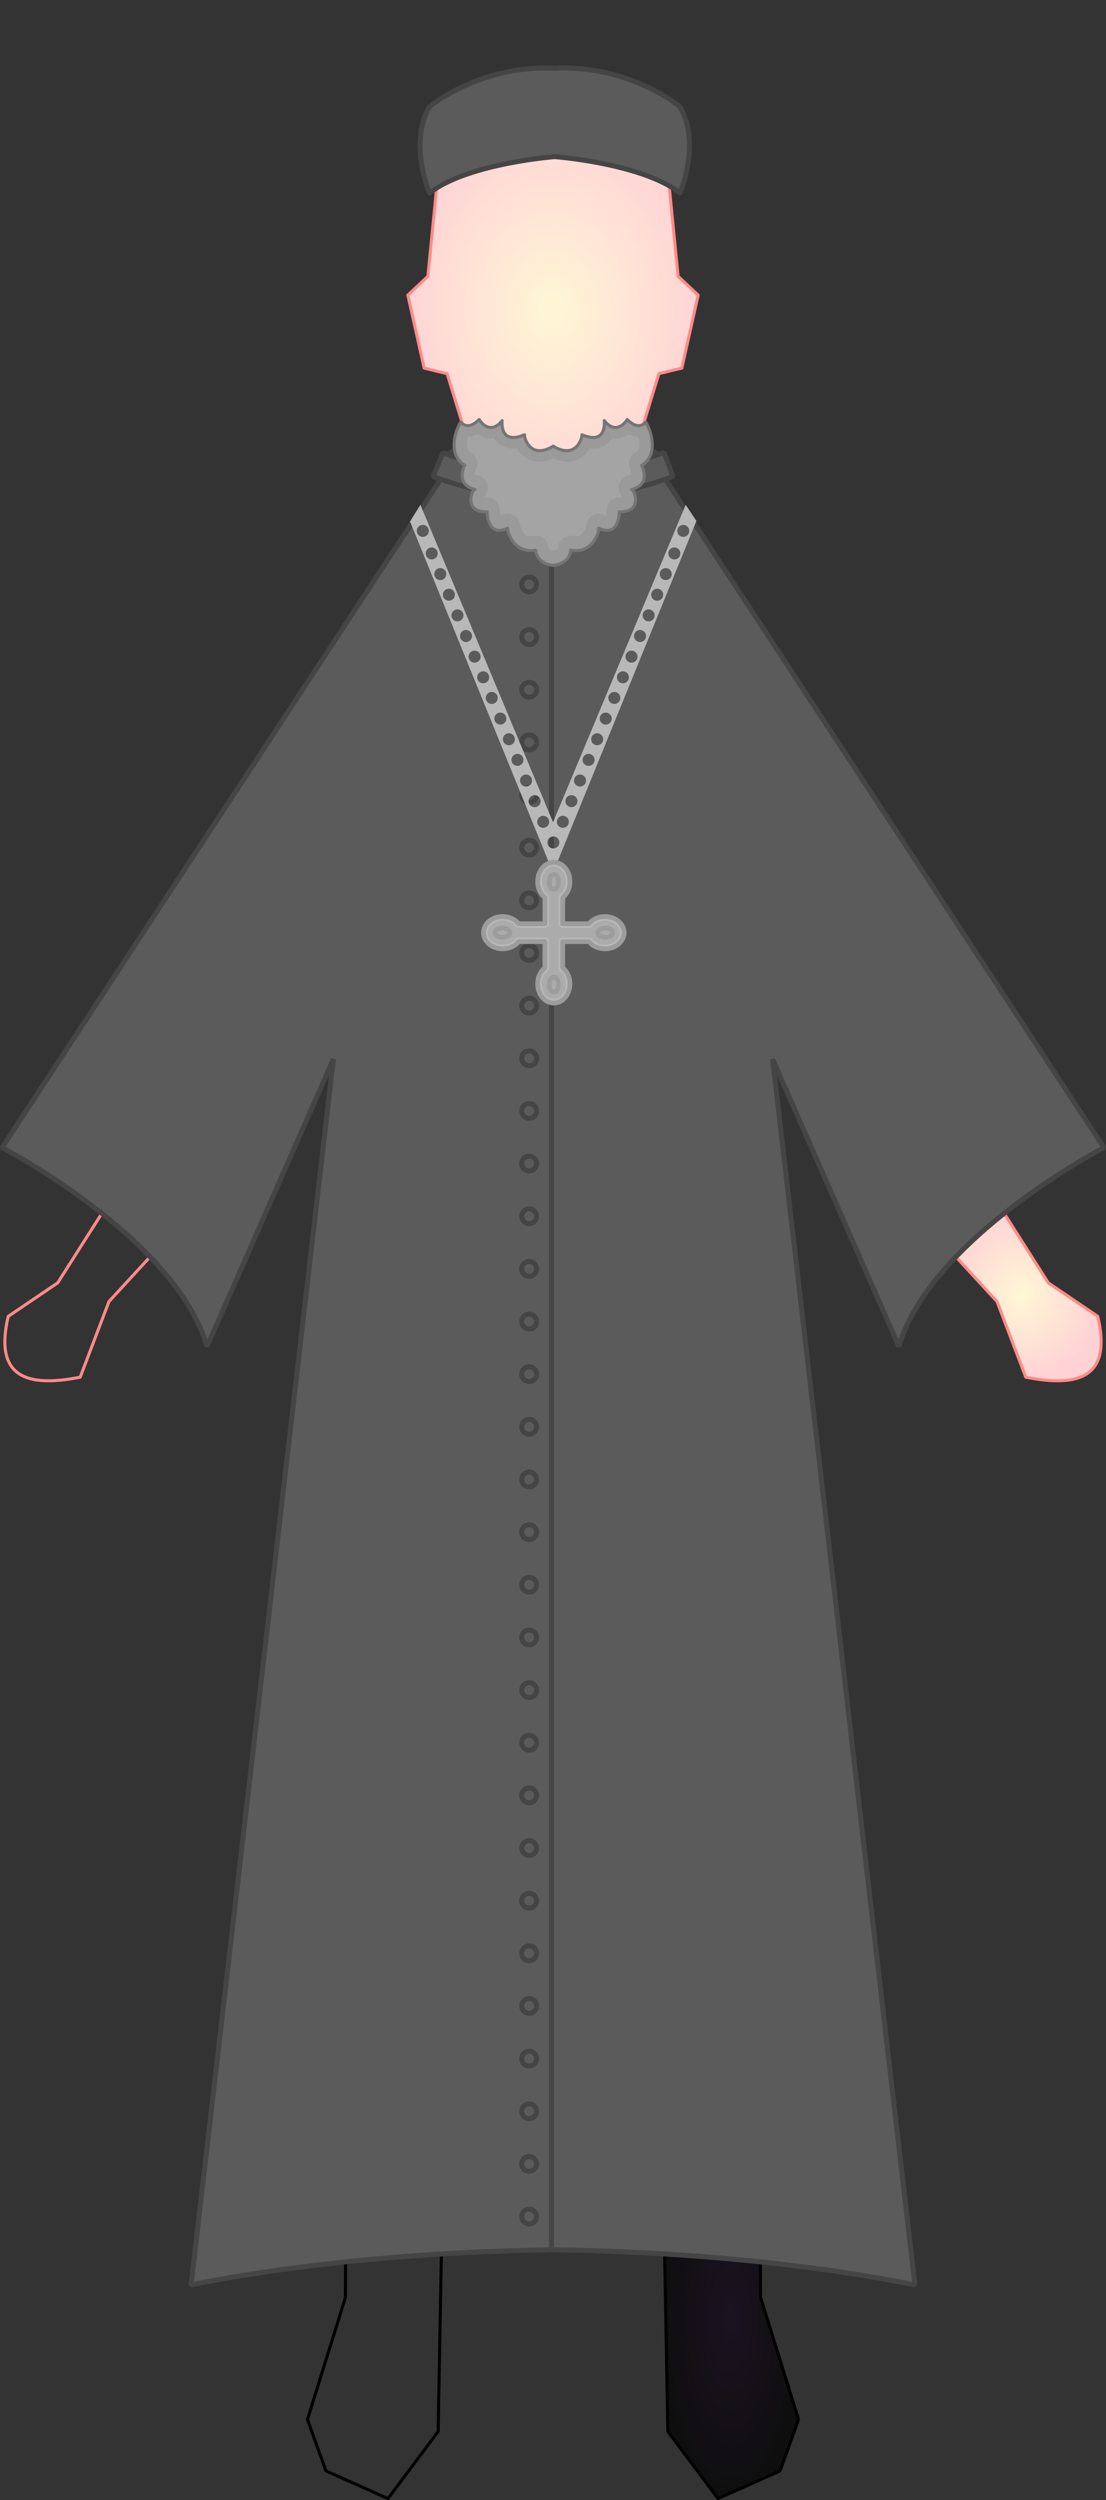 <?xml version="1.0" encoding="UTF-8" standalone="no"?>
<svg
   height="821.572"
   width="363.708"
   version="1.1"
   id="svg1"
   sodipodi:docname="Eastern_Orthodox_Priest.svg"
   inkscape:version="1.3 (0e150ed6c4, 2023-07-21)"
   xmlns:inkscape="http://www.inkscape.org/namespaces/inkscape"
   xmlns:sodipodi="http://sodipodi.sourceforge.net/DTD/sodipodi-0.dtd"
   xmlns:xlink="http://www.w3.org/1999/xlink"
   xmlns="http://www.w3.org/2000/svg"
   xmlns:svg="http://www.w3.org/2000/svg">
  <rect width="100%" height="100%" fill="#333333" stroke="none"/>
  <sodipodi:namedview
     id="namedview1"
     pagecolor="#ffffff"
     bordercolor="#000000"
     borderopacity="0.25"
     inkscape:showpageshadow="2"
     inkscape:pageopacity="0.0"
     inkscape:pagecheckerboard="0"
     inkscape:deskcolor="#d1d1d1"
     inkscape:zoom="0.70710678"
     inkscape:cx="165.46299"
     inkscape:cy="303.34881"
     inkscape:window-width="1920"
     inkscape:window-height="1009"
     inkscape:window-x="-8"
     inkscape:window-y="-8"
     inkscape:window-maximized="1"
     inkscape:current-layer="svg1" />
  <defs
     id="defs1">
    <linearGradient
       id="linearGradient-shoes">
      <stop
         style="stop-color:#1b1321"
         offset="0"
         id="shoes-stop1" />
      <stop
         style="stop-color:#0e0e0e"
         offset="1"
         id="shoes-stop2" />
    </linearGradient>
    <linearGradient
       id="linearGradient-skin">
      <stop
         style="stop-color:#fff7d5"
         offset="0"
         id="skin-stop1" />
      <stop
         style="stop-color:#ffd2d5"
         offset="1"
         id="skin-stop2" />
    </linearGradient>
    <radialGradient
       r="25.667"
       fy="915.362"
       fx="376.25"
       cy="915.362"
       cx="376.25"
       gradientTransform="matrix(0.907,0,0,2.343,-192.835,-1338.555)"
       gradientUnits="userSpaceOnUse"
       id="radialGradient-feet-A"
       xlink:href="#linearGradient-shoes" />
    <radialGradient
       r="29.327"
       fy="525.281"
       fx="270.673"
       cy="525.281"
       cx="270.673"
       gradientTransform="matrix(0.907,0,0,0.977,-192.833,-43.537)"
       gradientUnits="userSpaceOnUse"
       id="radialGradient-hands-A"
       xlink:href="#linearGradient-skin" />
    <radialGradient
       r="57.086"
       fy="168.723"
       fx="446.153"
       cy="168.723"
       cx="446.153"
       gradientTransform="matrix(0.907,0,0,1.161,-198.141,-49.88)"
       gradientUnits="userSpaceOnUse"
       id="radialGradient-neck-A"
       xlink:href="#linearGradient-skin" />
    <radialGradient
       r="57.086"
       fy="168.723"
       fx="446.153"
       cy="168.723"
       cx="446.153"
       gradientTransform="matrix(0.907,0,0,1.161,-198.14,-49.88)"
       gradientUnits="userSpaceOnUse"
       id="radialGradient-face-A"
       xlink:href="#linearGradient-skin" />
    <radialGradient
       r="25.667"
       fy="915.362"
       fx="376.25"
       cy="915.362"
       cx="376.25"
       gradientTransform="matrix(0.907,0,0,2.343,-192.835,-1338.555)"
       gradientUnits="userSpaceOnUse"
       id="radialGradient-feet-B"
       xlink:href="#linearGradient-shoes" />
    <radialGradient
       r="29.327"
       fy="525.281"
       fx="270.673"
       cy="525.281"
       cx="270.673"
       gradientTransform="matrix(0.907,0,0,0.977,-192.833,-43.537)"
       gradientUnits="userSpaceOnUse"
       id="radialGradient-hands-B"
       xlink:href="#linearGradient-skin" />
    <radialGradient
       r="57.086"
       fy="168.723"
       fx="446.153"
       cy="168.723"
       cx="446.153"
       gradientTransform="matrix(0.907,0,0,1.161,-198.141,-49.88)"
       gradientUnits="userSpaceOnUse"
       id="radialGradient-neck-B"
       xlink:href="#linearGradient-skin" />
    <radialGradient
       r="57.086"
       fy="168.723"
       fx="446.153"
       cy="168.723"
       cx="446.153"
       gradientTransform="matrix(0.907,0,0,1.161,-198.14,-49.88)"
       gradientUnits="userSpaceOnUse"
       id="radialGradient-face-B"
       xlink:href="#linearGradient-skin" />
    <radialGradient
       r="25.667"
       fy="915.362"
       fx="376.25"
       cy="915.362"
       cx="376.25"
       gradientTransform="matrix(0.907,0,0,2.343,-192.835,-1338.555)"
       gradientUnits="userSpaceOnUse"
       id="radialGradient-feet-C"
       xlink:href="#linearGradient-shoes" />
    <radialGradient
       r="29.327"
       fy="525.281"
       fx="270.673"
       cy="525.281"
       cx="270.673"
       gradientTransform="matrix(0.907,0,0,0.977,-192.833,-43.537)"
       gradientUnits="userSpaceOnUse"
       id="radialGradient-hands-C"
       xlink:href="#linearGradient-skin" />
    <radialGradient
       r="57.086"
       fy="168.723"
       fx="446.153"
       cy="168.723"
       cx="446.153"
       gradientTransform="matrix(0.907,0,0,1.161,-198.141,-49.88)"
       gradientUnits="userSpaceOnUse"
       id="radialGradient-neck-C"
       xlink:href="#linearGradient-skin" />
    <radialGradient
       r="57.086"
       fy="168.723"
       fx="446.153"
       cy="168.723"
       cx="446.153"
       gradientTransform="matrix(0.907,0,0,1.161,-198.14,-49.88)"
       gradientUnits="userSpaceOnUse"
       id="radialGradient-face-C"
       xlink:href="#linearGradient-skin" />
    <radialGradient
       r="25.667"
       fy="915.362"
       fx="376.25"
       cy="915.362"
       cx="376.25"
       gradientTransform="matrix(0.907,0,0,2.343,-192.835,-1338.555)"
       gradientUnits="userSpaceOnUse"
       id="radialGradient-feet-D"
       xlink:href="#linearGradient-shoes" />
    <radialGradient
       r="29.327"
       fy="525.281"
       fx="270.673"
       cy="525.281"
       cx="270.673"
       gradientTransform="matrix(0.907,0,0,0.977,-192.833,-43.537)"
       gradientUnits="userSpaceOnUse"
       id="radialGradient-hands-D"
       xlink:href="#linearGradient-skin" />
    <radialGradient
       r="57.086"
       fy="168.723"
       fx="446.153"
       cy="168.723"
       cx="446.153"
       gradientTransform="matrix(0.907,0,0,1.161,-198.141,-49.88)"
       gradientUnits="userSpaceOnUse"
       id="radialGradient-neck-D"
       xlink:href="#linearGradient-skin" />
    <radialGradient
       r="57.086"
       fy="168.723"
       fx="446.153"
       cy="168.723"
       cx="446.153"
       gradientTransform="matrix(0.907,0,0,1.161,-198.14,-49.88)"
       gradientUnits="userSpaceOnUse"
       id="radialGradient-face-D"
       xlink:href="#linearGradient-skin" />
    <radialGradient
       r="25.667"
       fy="915.362"
       fx="376.25"
       cy="915.362"
       cx="376.25"
       gradientTransform="matrix(0.907,0,0,2.343,-192.835,-1338.555)"
       gradientUnits="userSpaceOnUse"
       id="radialGradient-feet-E"
       xlink:href="#linearGradient-shoes" />
    <radialGradient
       r="29.327"
       fy="525.281"
       fx="270.673"
       cy="525.281"
       cx="270.673"
       gradientTransform="matrix(0.907,0,0,0.977,-192.833,-43.537)"
       gradientUnits="userSpaceOnUse"
       id="radialGradient-hands-E"
       xlink:href="#linearGradient-skin" />
    <radialGradient
       r="57.086"
       fy="168.723"
       fx="446.153"
       cy="168.723"
       cx="446.153"
       gradientTransform="matrix(0.907,0,0,1.161,-198.141,-49.88)"
       gradientUnits="userSpaceOnUse"
       id="radialGradient-neck-E"
       xlink:href="#linearGradient-skin" />
    <radialGradient
       r="57.086"
       fy="168.723"
       fx="446.153"
       cy="168.723"
       cx="446.153"
       gradientTransform="matrix(0.907,0,0,1.161,-198.14,-49.88)"
       gradientUnits="userSpaceOnUse"
       id="radialGradient-face-E"
       xlink:href="#linearGradient-skin" />
  </defs>
  <path
     style="opacity:1;fill:#5b5b5b;fill-opacity:1;stroke:none;stroke-width:1.643;stroke-linecap:butt;stroke-linejoin:miter;stroke-dasharray:none;stroke-opacity:1;paint-order:fill markers stroke"
     d="m 146.801,149.942 2.37,-1.843 5.53,-1.712 57.272,0.658 3.95,2.238 1.053,1.053 -24.62,6.32 -38.84,0.263 -6.715,-6.32 z"
     id="path9" />
  <g
     id="g8"
     transform="translate(-0.148,36.978)">
    <path
       style="opacity:1;fill:#5b5b5b;fill-opacity:1;stroke:#454545;stroke-width:1.643;stroke-linecap:butt;stroke-linejoin:miter;stroke-dasharray:none;stroke-opacity:1;paint-order:fill markers stroke"
       d="m 147.196,112.438 c 0,0 4.476,-3.423 8.031,-1.975"
       id="path8"
       sodipodi:nodetypes="cc" />
    <path
       style="fill:#5b5b5b;fill-opacity:1;stroke:#454545;stroke-width:1.643;stroke-linecap:butt;stroke-linejoin:miter;stroke-dasharray:none;stroke-opacity:1;paint-order:fill markers stroke"
       d="m 216.808,112.438 c 0,0 -4.476,-3.423 -8.031,-1.975"
       id="path8-3"
       sodipodi:nodetypes="cc" />
  </g>
  <g
     style="display:inline"
     id="Body.group-A"
     transform="translate(-24.861,-44.18)">
    <g
       id="Feet-A">
      <use
         style="stroke-linecap:round;stroke-linejoin:round"
         x="0"
         y="0"
         xlink:href="#Right-foot-A"
         id="Left-foot-A"
         transform="matrix(-1,0,0,1,413.429,0)"
         width="100%"
         height="100%" />
      <path
         style="fill:url(#radialGradient-feet-A);stroke:#000000;stroke-width:1;stroke-linecap:round;stroke-linejoin:round"
         d="m 170.693,747.608 -1.749,95.622 -16.494,22.022 -20.399,-9.085 -6.09,-16.895 12.495,-40.084 0.25,-52.406"
         id="Right-foot-A" />
    </g>
    <g
       id="Hands-A">
      <use
         style="stroke-linecap:round;stroke-linejoin:round"
         x="0"
         y="0"
         xlink:href="#Right-hand-A"
         id="Left-hand-A"
         transform="matrix(-1,0,0,1,413.429,0)"
         width="100%"
         height="100%" />
      <path
         style="fill:url(#radialGradient-hands-A);stroke:#ff8b88;stroke-width:1;stroke-linecap:round;stroke-linejoin:round"
         d="m 59.241,441.516 -15.415,24.24 -16.257,11.005 c -4.769,20.158 6.306,23.421 23.666,19.982 l 9.466,-24.866 18.034,-19.588 z"
         id="Right-hand-A" />
    </g>
    <g
       id="Head-A">
      <path
         style="fill:url(#radialGradient-neck-A);stroke:#ff8b88;stroke-width:1;stroke-linecap:round;stroke-linejoin:round"
         d="m 179.596,192.119 -2.422,19.244 29.541,-0.117 29.541,0.117 -2.422,-19.244 -27.119,9.371 z"
         id="Neck-A" />
      <path
         style="fill:url(#radialGradient-face-A);stroke:#ff8b88;stroke-width:1;stroke-linecap:round;stroke-linejoin:round"
         d="m 191.719,81.658 -22.754,19.045 -3.391,34.281 -6.59,6.18 5.365,23.975 7.547,1.832 7.699,25.148 27.119,9.371 27.119,-9.371 7.699,-25.148 7.547,-1.832 5.365,-23.975 -6.59,-6.18 -3.391,-34.281 -22.754,-19.045 c -9.997,0.074 -19.995,0.034 -29.992,0 z"
         id="Face-A" />
    </g>
  </g>
  <g
     id="g3"
     transform="translate(-0.804,-20.134)">
    <path
       id="path1"
       style="opacity:1;fill:#5b5b5b;fill-opacity:1;stroke:#454545;stroke-width:1.643;stroke-linecap:round;stroke-linejoin:bevel;stroke-dasharray:none;stroke-opacity:1;paint-order:fill markers stroke"
       d="M 148.023,174.094 1.49,397.268 c 0,0 56.877,29.491 67.41,65.303 L 110.445,368.172 63.633,771.031 c 0,0 46.345,-10.533 119.021,-11.586 v -0.514 h 0.006 v 0.514 c 72.676,1.053 119.021,11.586 119.021,11.586 l -46.812,-402.859 41.545,94.398 c 10.533,-35.811 67.41,-65.303 67.41,-65.303 L 217.291,174.094 c -25.884,7.373 -34.835,5.209 -34.631,5.209 v 3.727 h -0.006 v -3.727 c 0.204,0 -8.747,2.164 -34.631,-5.209 z" />
    <path
       style="color:#000000;fill:#5b5b5b;fill-opacity:1;stroke:#454545;stroke-width:1.643;stroke-linejoin:bevel;stroke-dasharray:none;stroke-opacity:1;paint-order:fill markers stroke"
       d="m 219.166,168.834 c -38.784,14.477 -72.65,0.072 -72.65,0.072 l -3.311,7.766 c 0,0 36.888,15.759 78.912,0.072 z"
       id="path2" />
  </g>
  <path
     style="fill:#5b5b5b;fill-opacity:1;stroke:#454545;stroke-width:1.643;stroke-linecap:round;stroke-linejoin:round;stroke-dasharray:none;stroke-opacity:1;paint-order:fill markers stroke"
     d="M 181.373,181.726 V 738.573"
     id="path22" />
  <g
     id="g18"
     transform="rotate(-22.569,273.583,256.789)" />
  <g
     id="path6">
    <path
       style="color:#000000;fill:#9a9a9a;stroke-linejoin:round;paint-order:fill markers stroke;stroke:#757575;stroke-opacity:1;stroke-width:1;stroke-dasharray:none"
       d="m 157.582,137.859 c -3.058,3.001 -4.944,2.091 -6.061,0.867 -1.239,1.57 -4.845,10.494 1.33,14.211 -0.047,-0.014 -3.371,6.399 3.342,7.889 -1.013,-0.035 -3.912,7.654 4.043,7.346 -0.051,0.097 -0.125,8.602 6.709,5.395 -0.261,0.492 1.719,8.637 9.217,7.201 -0.017,0.035 0.08,4.294 5.717,5.045 v 0.016 c 0.015,-0.002 0.028,-0.006 0.043,-0.008 0.016,0.002 0.029,0.006 0.045,0.008 v -0.016 c 5.637,-0.751 5.734,-5.01 5.717,-5.045 7.498,1.436 9.478,-6.709 9.217,-7.201 6.834,3.208 6.76,-5.298 6.709,-5.395 7.955,0.308 5.056,-7.381 4.043,-7.346 6.713,-1.489 3.389,-7.903 3.342,-7.889 6.175,-3.717 2.569,-12.641 1.33,-14.211 -1.117,1.224 -3.003,2.134 -6.061,-0.867 -1.517,2.428 -4.528,4.227 -7.549,0.354 0,0 1.063,8.248 -7.359,4.639 0.328,-0.146 -1.274,8.62 -9.389,3.795 v -0.049 c -0.015,0.009 -0.03,0.016 -0.045,0.025 -0.015,-0.009 -0.028,-0.016 -0.043,-0.025 v 0.049 c -8.114,4.825 -9.716,-3.941 -9.389,-3.795 -8.423,3.609 -7.359,-4.639 -7.359,-4.639 -3.021,3.874 -6.032,2.074 -7.549,-0.354 z"
       id="path13" />
  </g>
  <g
     id="path6-1"
     transform="translate(2.6158571e-4,-0.538)"
     style="stroke:#a01010;stroke-width:7.8;stroke-dasharray:none">
    <g
       id="path13-1"
       style="stroke-width:7.8;stroke-dasharray:none">
      <path
         id="path14"
         style="color:#000000;fill:#a4a4a4;fill-opacity:1;stroke:none;stroke-width:7.8;stroke-linejoin:round;stroke-dasharray:none;paint-order:fill markers stroke"
         d="m 157.104,143.262 c -1.012,0.475 -2.073,0.772 -3.188,0.787 -0.135,0.483 -0.289,0.936 -0.334,1.389 -0.099,1.01 -0.102,1.776 0.092,2.375 0.194,0.599 0.572,1.063 1.34,1.525 a 0.3,0.3 0 0 0 0,0.002 c 1.991,1.212 2.454,3.696 1.414,5.584 0.024,0.013 0.088,0.047 0.088,0.047 l -0.002,0.002 c -0.001,0.003 -0.002,0.007 -0.004,0.01 -0.018,0.039 -0.077,0.176 -0.131,0.334 -0.105,0.307 -0.198,0.786 -0.197,0.996 0,0.079 0.002,0.08 0.004,0.105 0.013,0.009 0.011,0.009 0.037,0.023 0.117,0.065 0.377,0.175 0.875,0.285 2.454,0.547 3.499,2.686 3.252,4.631 -0.119,0.932 -0.552,1.818 -1.23,2.494 -0.006,0.031 -0.011,0.05 -0.016,0.084 0.153,0.029 0.424,0.062 0.967,0.041 2.548,-0.098 4.347,2.036 4.275,4.342 0.025,-0.006 0.07,-0.018 0.07,-0.018 l 0.002,0.012 0.002,0.01 0.002,0.012 c 0,1e-4 0.002,0.021 0.002,0.025 0.002,0.031 0.002,0.02 0.002,0.027 1.2e-4,0.014 -8.6e-4,0.035 0,0.06 a 0.3,0.3 0 0 0 0,0.002 c 0.003,0.108 0.015,0.315 0.043,0.549 0.04,0.331 0.148,0.668 0.242,0.953 0.116,-0.044 0.168,-0.056 0.447,-0.188 1.811,-0.849 3.676,-0.302 4.826,0.906 0.654,0.687 0.979,1.607 1.055,2.588 l 0.008,0.01 0.008,0.012 c 0,0 0.029,0.057 0.029,0.057 3e-4,6e-4 0.012,0.039 0.014,0.049 0.001,0.004 0.001,0.008 0.002,0.012 v 0.004 c -0.002,-0.011 0.002,0.002 0.006,0.019 0.005,0.021 0.013,0.051 0.021,0.088 0.018,0.073 0.046,0.173 0.082,0.283 0.145,0.441 0.451,1.111 0.826,1.625 0.402,0.551 0.694,0.945 1.127,1.16 0.433,0.215 1.065,0.285 2.207,0.066 2.586,-0.496 4.731,1.453 4.938,3.781 0.013,0.021 0.027,0.045 0.027,0.045 0,10e-5 0.007,0.021 0.008,0.025 0.002,0.009 0.002,0.012 0.002,0.014 0.003,0.015 0.004,0.016 0.006,0.025 v 0.002 c 0.009,0.041 0.049,0.165 0.109,0.262 0.057,0.091 0.132,0.193 0.35,0.322 0.206,0.123 0.571,0.26 1.111,0.381 0.54,-0.121 0.905,-0.258 1.111,-0.381 0.218,-0.13 0.292,-0.231 0.35,-0.322 0.061,-0.098 0.102,-0.224 0.111,-0.264 0.002,-0.009 0.003,-0.009 0.006,-0.025 0,-0.002 -5e-5,-0.006 0.002,-0.014 0.001,-0.004 0.006,-0.025 0.006,-0.025 0,0 0.032,-0.002 0.037,-0.002 0.184,-2.347 2.328,-4.323 4.93,-3.824 1.142,0.219 1.772,0.149 2.205,-0.066 0.433,-0.215 0.727,-0.609 1.129,-1.16 0.375,-0.514 0.681,-1.184 0.826,-1.625 0.036,-0.11 0.064,-0.21 0.082,-0.283 0.015,-0.059 0.021,-0.092 0.021,-0.092 0.002,-0.01 0.004,-0.021 0.006,-0.031 0.002,-0.01 0.013,-0.046 0.014,-0.047 10e-5,-1e-4 0.029,-0.057 0.029,-0.057 l 0.006,-0.008 c 0,0 0.007,-0.006 0.012,-0.012 0.075,-0.982 0.4,-1.904 1.055,-2.592 1.15,-1.208 3.015,-1.756 4.826,-0.906 0.279,0.131 0.331,0.143 0.447,0.188 0.094,-0.285 0.202,-0.62 0.242,-0.951 0.029,-0.234 0.04,-0.444 0.043,-0.551 0.001,-0.023 0.002,-0.04 0.002,-0.055 -1.2e-4,-0.002 3e-5,-0.003 0,-0.004 v -0.002 -0.004 c 1.1e-4,-0.007 -0.002,3.6e-4 0,-0.027 0,-0.004 0.004,-0.033 0.004,-0.033 l 0.002,-0.008 0.002,-0.012 c 0,0 0.045,0.012 0.07,0.018 -0.074,-2.308 1.726,-4.444 4.275,-4.346 0.544,0.021 0.814,-0.012 0.967,-0.041 -0.005,-0.032 -0.011,-0.05 -0.016,-0.08 -0.68,-0.676 -1.114,-1.565 -1.232,-2.498 -0.248,-1.945 0.798,-4.084 3.252,-4.631 a 0.3,0.3 0 0 0 0.002,0 c 0.498,-0.11 0.756,-0.22 0.873,-0.285 0.027,-0.015 0.024,-0.016 0.037,-0.025 0.002,-0.026 0.004,-0.026 0.004,-0.104 2.6e-4,-0.21 -0.09,-0.689 -0.195,-0.996 -0.054,-0.158 -0.113,-0.295 -0.131,-0.334 a 0.3,0.3 0 0 0 -0.002,-0.002 c -0.002,-0.005 -0.004,-0.009 -0.006,-0.012 -0.001,-0.002 -9.5e-4,-0.004 -0.002,-0.006 -2e-4,-3e-4 0.066,-0.032 0.092,-0.045 -0.063,-0.114 -0.211,-0.164 -0.264,-0.283 -0.774,-1.755 -0.408,-4.042 1.678,-5.297 0.768,-0.462 1.146,-0.926 1.34,-1.525 0.194,-0.599 0.191,-1.365 0.092,-2.375 -0.044,-0.453 -0.199,-0.906 -0.334,-1.389 -1.113,-0.015 -2.176,-0.31 -3.188,-0.785 -0.811,0.541 -1.716,1.022 -2.846,1.252 -0.829,0.169 -1.673,0.092 -2.506,-0.055 -0.902,1.383 -2.326,2.777 -4.328,3.268 -1.016,0.249 -2.049,0.222 -3.088,0.107 -0.275,0.465 -0.555,0.945 -0.982,1.434 -1.215,1.389 -3.19,2.707 -5.627,2.975 -1.776,0.195 -3.607,-0.306 -5.438,-1.082 -1.831,0.776 -3.663,1.277 -5.439,1.082 -2.437,-0.267 -4.412,-1.586 -5.627,-2.975 -0.428,-0.489 -0.707,-0.969 -0.982,-1.434 -1.039,0.115 -2.072,0.141 -3.088,-0.107 -2.003,-0.491 -3.426,-1.885 -4.328,-3.268 -0.832,0.147 -1.676,0.224 -2.506,0.055 -1.13,-0.231 -2.036,-0.712 -2.848,-1.254 z m -1.189,13.01 c 8e-5,0 -0.014,0.002 -0.025,0.004 v 0.002 c 0.019,-8.2e-4 0.029,-0.001 0.045,-0.002 -0.006,-0.001 -0.019,-0.004 -0.019,-0.004 z m 51.854,0.059 c -0.015,0.009 -0.033,0.02 -0.033,0.019 1e-4,-2e-4 -0.028,0.029 -0.035,0.037 l -0.002,0.002 -0.002,0.002 v 0.002 c -0.001,0.001 -0.003,9.5e-4 -0.004,0.002 l 0.002,0.002 c 0.004,0.003 0.244,0.17 0.244,0.17 0,0 -0.159,-0.222 -0.17,-0.236 z m -0.076,0.068 c -0.004,0.006 -0.012,0.016 -0.016,0.023 -0.005,0.008 -0.005,0.013 -0.008,0.019 0.01,-0.018 0.016,-0.029 0.023,-0.043 z m -51.531,0.012 c 0.008,0.017 0.019,0.04 0.027,0.057 -0.001,-0.004 5e-5,-0.003 -0.002,-0.008 -0.003,-0.009 -0.009,-0.02 -0.018,-0.037 -0.002,-0.004 -0.004,-0.007 -0.008,-0.012 z m 0.035,0.074 c 0.001,0.004 0.008,0.071 0.01,0.1 10e-4,-0.014 0.002,-0.029 0.002,-0.029 0,0 -0.01,-0.065 -0.01,-0.065 0,0 -0.001,-0.004 -0.002,-0.006 z m 51.455,0.158 c -1e-5,0.001 0,0.012 0,0.012 0,0 0.004,0.004 0.004,0.004 -0.002,-0.008 -0.002,-0.008 -0.004,-0.016 z" />
      <g
         id="path15" />
    </g>
  </g>
  <g
     id="path19">
    <path
       style="color:#000000;fill:#5b5b5b;stroke-linecap:round;stroke-linejoin:round;-inkscape-stroke:none;paint-order:fill markers stroke;fill-opacity:1"
       d="m 180.158,22.355 c -23.277,-0.303 -38.999,12.743 -38.914,12.713 -6.944,12.027 0,28.334 0,28.334 12.374,-9.723 41.189,-11.934 41.189,-11.934 0,0 28.815,2.211 41.189,11.934 0,0 6.944,-16.307 0,-28.334 0.087,0.031 -16.667,-13.87 -41.189,-12.641 -0.766,-0.038 -1.525,-0.062 -2.275,-0.072 z"
       id="path20" />
    <path
       style="color:#000000;fill:#454545;stroke-linecap:round;stroke-linejoin:round;-inkscape-stroke:none;paint-order:fill markers stroke"
       d="m 180.168,21.533 c -11.794,-0.153 -21.665,3.075 -28.578,6.334 -3.457,1.63 -6.175,3.267 -8.029,4.5 -0.927,0.617 -1.639,1.133 -2.119,1.496 -0.24,0.182 -0.423,0.326 -0.547,0.426 -0.062,0.05 -0.108,0.088 -0.145,0.119 -0.018,0.015 -0.032,0.026 -0.053,0.045 -0.01,0.009 -0.016,0.014 -0.051,0.051 -0.015,0.016 -0.093,0.13 -0.111,0.156 l -0.002,-0.002 c -0.001,0.003 -0.002,0.005 -0.004,0.008 -8.8e-4,0.001 -0.008,0.012 -0.008,0.012 0,10e-7 0.002,0.002 0.002,0.002 -7.203,12.508 -0.035,29.045 -0.035,29.045 a 0.822,0.822 0 0 0 1.264,0.324 c 5.967,-4.689 16.193,-7.696 24.891,-9.453 8.639,-1.746 15.696,-2.295 15.791,-2.303 0.095,0.007 7.152,0.557 15.791,2.303 8.697,1.757 18.923,4.764 24.891,9.453 a 0.822,0.822 0 0 0 1.264,-0.324 c 0,0 7.178,-16.554 -0.043,-29.064 0,-4e-6 -0.002,-0.002 -0.002,-0.002 -0.003,-0.004 -0.099,-0.139 -0.115,-0.156 -0.033,-0.035 -0.041,-0.042 -0.051,-0.051 -0.02,-0.019 -0.036,-0.031 -0.055,-0.047 -0.038,-0.032 -0.088,-0.074 -0.154,-0.127 -0.132,-0.106 -0.325,-0.257 -0.58,-0.449 -0.511,-0.385 -1.268,-0.93 -2.254,-1.58 -1.972,-1.3 -4.86,-3.018 -8.525,-4.697 -7.332,-3.358 -17.782,-6.566 -30.207,-5.943 h 0.082 c -0.776,-0.039 -1.545,-0.064 -2.307,-0.074 z m -0.019,1.645 c 0.741,0.01 1.488,0.032 2.244,0.07 a 0.822,0.822 0 0 0 0.082,0 c 12.097,-0.607 22.285,2.52 29.439,5.797 3.577,1.639 6.395,3.314 8.307,4.574 0.956,0.63 1.686,1.157 2.17,1.521 0.242,0.182 0.423,0.325 0.539,0.418 0.012,0.01 0.015,0.013 0.025,0.021 6.012,10.555 1.139,24.238 0.232,26.588 -6.448,-4.647 -16.213,-7.482 -24.637,-9.184 -8.804,-1.779 -16.055,-2.334 -16.055,-2.334 a 0.822,0.822 0 0 0 -0.125,0 c 0,0 -7.251,0.555 -16.055,2.334 -8.424,1.702 -18.189,4.537 -24.637,9.184 -0.906,-2.35 -5.779,-16.033 0.232,-26.588 0.007,-0.006 0.008,-0.007 0.016,-0.014 0.108,-0.087 0.277,-0.221 0.504,-0.393 0.454,-0.343 1.141,-0.84 2.039,-1.438 1.797,-1.195 4.447,-2.793 7.82,-4.383 6.746,-3.18 16.375,-6.325 27.857,-6.176 z m -38.189,12.271 c 1.4e-4,1.51e-4 0.008,0.01 0.008,0.01 1e-5,-2.6e-5 -0.01,0.013 -0.012,0.016 a 0.822,0.822 0 0 0 0.004,-0.025 z m 80.953,0.021 a 0.822,0.822 0 0 0 0,0.006 c -4e-5,-5e-5 -0.002,-0.002 -0.002,-0.002 0,10e-7 0.002,-0.004 0.002,-0.004 z"
       id="path21" />
  </g>
  <circle
     style="fill:#5b5b5b;fill-opacity:1;stroke:#454545;stroke-width:1.643;stroke-linecap:round;stroke-linejoin:round;stroke-dasharray:none;stroke-opacity:1;paint-order:fill markers stroke"
     id="path23"
     cx="174.009"
     cy="192.062"
     r="2.438" />
  <circle
     style="fill:#5b5b5b;fill-opacity:1;stroke:#454545;stroke-width:1.643;stroke-linecap:round;stroke-linejoin:round;stroke-dasharray:none;stroke-opacity:1;paint-order:fill markers stroke"
     id="path23-8"
     cx="174.009"
     cy="209.364"
     r="2.438" />
  <circle
     style="fill:#5b5b5b;fill-opacity:1;stroke:#454545;stroke-width:1.643;stroke-linecap:round;stroke-linejoin:round;stroke-dasharray:none;stroke-opacity:1;paint-order:fill markers stroke"
     id="path23-82"
     cx="174.009"
     cy="226.665"
     r="2.438" />
  <circle
     style="fill:#5b5b5b;fill-opacity:1;stroke:#454545;stroke-width:1.643;stroke-linecap:round;stroke-linejoin:round;stroke-dasharray:none;stroke-opacity:1;paint-order:fill markers stroke"
     id="path23-8-9"
     cx="174.009"
     cy="243.966"
     r="2.438" />
  <circle
     style="fill:#5b5b5b;fill-opacity:1;stroke:#454545;stroke-width:1.643;stroke-linecap:round;stroke-linejoin:round;stroke-dasharray:none;stroke-opacity:1;paint-order:fill markers stroke"
     id="path23-2"
     cx="174.009"
     cy="261.268"
     r="2.438" />
  <circle
     style="fill:#5b5b5b;fill-opacity:1;stroke:#454545;stroke-width:1.643;stroke-linecap:round;stroke-linejoin:round;stroke-dasharray:none;stroke-opacity:1;paint-order:fill markers stroke"
     id="path23-8-0"
     cx="174.009"
     cy="278.569"
     r="2.438" />
  <circle
     style="fill:#5b5b5b;fill-opacity:1;stroke:#454545;stroke-width:1.643;stroke-linecap:round;stroke-linejoin:round;stroke-dasharray:none;stroke-opacity:1;paint-order:fill markers stroke"
     id="path23-82-3"
     cx="174.009"
     cy="295.87"
     r="2.438" />
  <circle
     style="fill:#5b5b5b;fill-opacity:1;stroke:#454545;stroke-width:1.643;stroke-linecap:round;stroke-linejoin:round;stroke-dasharray:none;stroke-opacity:1;paint-order:fill markers stroke"
     id="path23-8-9-5"
     cx="174.009"
     cy="313.171"
     r="2.438" />
  <circle
     style="fill:#5b5b5b;fill-opacity:1;stroke:#454545;stroke-width:1.643;stroke-linecap:round;stroke-linejoin:round;stroke-dasharray:none;stroke-opacity:1;paint-order:fill markers stroke"
     id="path23-7"
     cx="174.009"
     cy="330.473"
     r="2.438" />
  <circle
     style="fill:#5b5b5b;fill-opacity:1;stroke:#454545;stroke-width:1.643;stroke-linecap:round;stroke-linejoin:round;stroke-dasharray:none;stroke-opacity:1;paint-order:fill markers stroke"
     id="path23-8-3"
     cx="174.009"
     cy="347.774"
     r="2.438" />
  <circle
     style="fill:#5b5b5b;fill-opacity:1;stroke:#454545;stroke-width:1.643;stroke-linecap:round;stroke-linejoin:round;stroke-dasharray:none;stroke-opacity:1;paint-order:fill markers stroke"
     id="path23-82-32"
     cx="174.009"
     cy="365.075"
     r="2.438" />
  <circle
     style="fill:#5b5b5b;fill-opacity:1;stroke:#454545;stroke-width:1.643;stroke-linecap:round;stroke-linejoin:round;stroke-dasharray:none;stroke-opacity:1;paint-order:fill markers stroke"
     id="path23-8-9-1"
     cx="174.009"
     cy="382.377"
     r="2.438" />
  <circle
     style="fill:#5b5b5b;fill-opacity:1;stroke:#454545;stroke-width:1.643;stroke-linecap:round;stroke-linejoin:round;stroke-dasharray:none;stroke-opacity:1;paint-order:fill markers stroke"
     id="path23-26"
     cx="174.009"
     cy="399.678"
     r="2.438" />
  <circle
     style="fill:#5b5b5b;fill-opacity:1;stroke:#454545;stroke-width:1.643;stroke-linecap:round;stroke-linejoin:round;stroke-dasharray:none;stroke-opacity:1;paint-order:fill markers stroke"
     id="path23-8-31"
     cx="174.009"
     cy="416.979"
     r="2.438" />
  <circle
     style="fill:#5b5b5b;fill-opacity:1;stroke:#454545;stroke-width:1.643;stroke-linecap:round;stroke-linejoin:round;stroke-dasharray:none;stroke-opacity:1;paint-order:fill markers stroke"
     id="path23-82-7"
     cx="174.009"
     cy="434.28"
     r="2.438" />
  <circle
     style="fill:#5b5b5b;fill-opacity:1;stroke:#454545;stroke-width:1.643;stroke-linecap:round;stroke-linejoin:round;stroke-dasharray:none;stroke-opacity:1;paint-order:fill markers stroke"
     id="path23-8-9-3"
     cx="174.009"
     cy="451.582"
     r="2.438" />
  <circle
     style="fill:#5b5b5b;fill-opacity:1;stroke:#454545;stroke-width:1.643;stroke-linecap:round;stroke-linejoin:round;stroke-dasharray:none;stroke-opacity:1;paint-order:fill markers stroke"
     id="path23-4"
     cx="174.009"
     cy="468.883"
     r="2.438" />
  <circle
     style="fill:#5b5b5b;fill-opacity:1;stroke:#454545;stroke-width:1.643;stroke-linecap:round;stroke-linejoin:round;stroke-dasharray:none;stroke-opacity:1;paint-order:fill markers stroke"
     id="path23-8-6"
     cx="174.009"
     cy="486.184"
     r="2.438" />
  <circle
     style="fill:#5b5b5b;fill-opacity:1;stroke:#454545;stroke-width:1.643;stroke-linecap:round;stroke-linejoin:round;stroke-dasharray:none;stroke-opacity:1;paint-order:fill markers stroke"
     id="path23-82-5"
     cx="174.009"
     cy="503.485"
     r="2.438" />
  <circle
     style="fill:#5b5b5b;fill-opacity:1;stroke:#454545;stroke-width:1.643;stroke-linecap:round;stroke-linejoin:round;stroke-dasharray:none;stroke-opacity:1;paint-order:fill markers stroke"
     id="path23-8-9-8"
     cx="174.009"
     cy="520.787"
     r="2.438" />
  <circle
     style="fill:#5b5b5b;fill-opacity:1;stroke:#454545;stroke-width:1.643;stroke-linecap:round;stroke-linejoin:round;stroke-dasharray:none;stroke-opacity:1;paint-order:fill markers stroke"
     id="path23-9"
     cx="174.009"
     cy="538.088"
     r="2.438" />
  <circle
     style="fill:#5b5b5b;fill-opacity:1;stroke:#454545;stroke-width:1.643;stroke-linecap:round;stroke-linejoin:round;stroke-dasharray:none;stroke-opacity:1;paint-order:fill markers stroke"
     id="path23-8-5"
     cx="174.009"
     cy="555.389"
     r="2.438" />
  <circle
     style="fill:#5b5b5b;fill-opacity:1;stroke:#454545;stroke-width:1.643;stroke-linecap:round;stroke-linejoin:round;stroke-dasharray:none;stroke-opacity:1;paint-order:fill markers stroke"
     id="path23-82-39"
     cx="174.009"
     cy="572.69"
     r="2.438" />
  <circle
     style="fill:#5b5b5b;fill-opacity:1;stroke:#454545;stroke-width:1.643;stroke-linecap:round;stroke-linejoin:round;stroke-dasharray:none;stroke-opacity:1;paint-order:fill markers stroke"
     id="path23-8-9-7"
     cx="174.009"
     cy="589.992"
     r="2.438" />
  <circle
     style="fill:#5b5b5b;fill-opacity:1;stroke:#454545;stroke-width:1.643;stroke-linecap:round;stroke-linejoin:round;stroke-dasharray:none;stroke-opacity:1;paint-order:fill markers stroke"
     id="path23-9-9"
     cx="174.009"
     cy="-659.197"
     r="2.438"
     transform="scale(1,-1)" />
  <circle
     style="fill:#5b5b5b;fill-opacity:1;stroke:#454545;stroke-width:1.643;stroke-linecap:round;stroke-linejoin:round;stroke-dasharray:none;stroke-opacity:1;paint-order:fill markers stroke"
     id="path23-8-5-9"
     cx="174.009"
     cy="-641.896"
     r="2.438"
     transform="scale(1,-1)" />
  <circle
     style="fill:#5b5b5b;fill-opacity:1;stroke:#454545;stroke-width:1.643;stroke-linecap:round;stroke-linejoin:round;stroke-dasharray:none;stroke-opacity:1;paint-order:fill markers stroke"
     id="path23-82-39-7"
     cx="174.009"
     cy="-624.594"
     r="2.438"
     transform="scale(1,-1)" />
  <circle
     style="fill:#5b5b5b;fill-opacity:1;stroke:#454545;stroke-width:1.643;stroke-linecap:round;stroke-linejoin:round;stroke-dasharray:none;stroke-opacity:1;paint-order:fill markers stroke"
     id="path23-8-9-7-1"
     cx="174.009"
     cy="-607.293"
     r="2.438"
     transform="scale(1,-1)" />
  <circle
     style="fill:#5b5b5b;fill-opacity:1;stroke:#454545;stroke-width:1.643;stroke-linecap:round;stroke-linejoin:round;stroke-dasharray:none;stroke-opacity:1;paint-order:fill markers stroke"
     id="path23-9-9-9"
     cx="174.009"
     cy="676.498"
     r="2.438" />
  <circle
     style="fill:#5b5b5b;fill-opacity:1;stroke:#454545;stroke-width:1.643;stroke-linecap:round;stroke-linejoin:round;stroke-dasharray:none;stroke-opacity:1;paint-order:fill markers stroke"
     id="path23-8-5-9-3"
     cx="174.009"
     cy="693.799"
     r="2.438" />
  <circle
     style="fill:#5b5b5b;fill-opacity:1;stroke:#454545;stroke-width:1.643;stroke-linecap:round;stroke-linejoin:round;stroke-dasharray:none;stroke-opacity:1;paint-order:fill markers stroke"
     id="path23-82-39-7-7"
     cx="174.009"
     cy="711.101"
     r="2.438" />
  <circle
     style="fill:#5b5b5b;fill-opacity:1;stroke:#454545;stroke-width:1.643;stroke-linecap:round;stroke-linejoin:round;stroke-dasharray:none;stroke-opacity:1;paint-order:fill markers stroke"
     id="path23-8-9-7-1-4"
     cx="174.009"
     cy="728.402"
     r="2.438" />
  <g
     id="path10"
     transform="translate(-1.883,34.504)">
    <path
       style="color:#000000;fill:#5b5b5b;-inkscape-stroke:none;paint-order:fill markers stroke"
       d="m 129.096,127.09 54.656,84.849"
       id="path11" />
    <path
       id="path12"
       style="color:#000000;fill:#b8b8b8;-inkscape-stroke:none;paint-order:fill markers stroke"
       d="m 140.133,131.381 -3.418,5.482 47.037,115.416 47.148,-115.59 -3.535,-5.301 -43.613,104.309 z m 0.645,6.602 c 0.571,-0.042 1.133,0.166 1.539,0.57 0.773,0.77 0.776,2.02 0.006,2.793 -0.77,0.773 -2.02,0.776 -2.793,0.006 -0.773,-0.77 -0.776,-2.02 -0.006,-2.793 0.335,-0.337 0.78,-0.541 1.254,-0.576 z m 85.939,0 c 0.474,0.035 0.919,0.24 1.254,0.576 0.77,0.773 0.767,2.023 -0.006,2.793 -0.773,0.77 -2.023,0.767 -2.793,-0.006 -0.77,-0.773 -0.767,-2.023 0.006,-2.793 0.406,-0.404 0.968,-0.612 1.539,-0.57 z m -82.793,7.41 c 0.772,0.027 1.457,0.502 1.754,1.215 0.419,1.007 -0.058,2.163 -1.064,2.582 -1.007,0.419 -2.163,-0.058 -2.582,-1.064 -0.419,-1.007 0.059,-2.164 1.066,-2.582 0.261,-0.109 0.543,-0.16 0.826,-0.15 z m 79.646,0 c 0.283,-0.01 0.565,0.042 0.826,0.15 1.008,0.418 1.485,1.575 1.066,2.582 -0.419,1.007 -1.575,1.483 -2.582,1.064 -1.007,-0.419 -1.483,-1.575 -1.064,-2.582 0.297,-0.713 0.982,-1.188 1.754,-1.215 z m -76.828,6.783 c 0.773,0.027 1.459,0.502 1.756,1.217 0.419,1.007 -0.059,2.164 -1.066,2.582 -1.007,0.417 -2.162,-0.06 -2.58,-1.066 -0.419,-1.007 0.058,-2.163 1.064,-2.582 0.261,-0.109 0.543,-0.16 0.826,-0.15 z m 74.01,0 c 0.283,-0.01 0.565,0.042 0.826,0.15 1.007,0.419 1.483,1.575 1.064,2.582 -0.418,1.007 -1.573,1.484 -2.58,1.066 -1.008,-0.418 -1.485,-1.575 -1.066,-2.582 0.296,-0.714 0.983,-1.19 1.756,-1.217 z m -71.189,6.785 c 0.773,0.026 1.459,0.501 1.756,1.215 0.419,1.007 -0.059,2.164 -1.066,2.582 -1.007,0.419 -2.163,-0.058 -2.582,-1.064 -0.419,-1.007 0.059,-2.164 1.066,-2.582 0.261,-0.109 0.543,-0.16 0.826,-0.15 z m 68.369,0 c 0.283,-0.01 0.565,0.042 0.826,0.15 1.008,0.418 1.485,1.575 1.066,2.582 -0.419,1.007 -1.575,1.483 -2.582,1.064 -1.008,-0.418 -1.485,-1.575 -1.066,-2.582 0.297,-0.714 0.983,-1.188 1.756,-1.215 z m -65.549,6.785 c 0.772,0.027 1.457,0.502 1.754,1.215 0.419,1.007 -0.058,2.163 -1.064,2.582 -1.007,0.419 -2.164,-0.059 -2.582,-1.066 -0.419,-1.007 0.059,-2.164 1.066,-2.582 0.262,-0.108 0.543,-0.159 0.826,-0.148 z m 62.729,0 c 0.283,-0.01 0.565,0.04 0.826,0.148 1.008,0.418 1.485,1.575 1.066,2.582 -0.418,1.008 -1.575,1.485 -2.582,1.066 -1.007,-0.419 -1.483,-1.575 -1.064,-2.582 0.297,-0.713 0.982,-1.188 1.754,-1.215 z m -59.91,6.783 c 0.773,0.027 1.459,0.502 1.756,1.217 0.418,1.007 -0.06,2.162 -1.066,2.58 -1.006,0.418 -2.161,-0.059 -2.58,-1.064 -0.419,-1.007 0.058,-2.163 1.064,-2.582 0.261,-0.109 0.543,-0.16 0.826,-0.15 z m 57.092,0 c 0.283,-0.01 0.565,0.042 0.826,0.15 1.007,0.419 1.483,1.575 1.064,2.582 -0.419,1.006 -1.574,1.482 -2.58,1.064 -1.007,-0.418 -1.484,-1.573 -1.066,-2.58 0.296,-0.714 0.983,-1.19 1.756,-1.217 z m -54.271,6.785 c 0.773,0.026 1.459,0.501 1.756,1.215 0.419,1.007 -0.059,2.164 -1.066,2.582 -1.007,0.419 -2.164,-0.059 -2.582,-1.066 -0.417,-1.007 0.06,-2.162 1.066,-2.58 0.261,-0.109 0.543,-0.16 0.826,-0.15 z m 51.451,0 c 0.283,-0.01 0.565,0.042 0.826,0.15 1.007,0.418 1.484,1.573 1.066,2.58 -0.418,1.008 -1.575,1.485 -2.582,1.066 -1.008,-0.418 -1.485,-1.575 -1.066,-2.582 0.297,-0.714 0.983,-1.188 1.756,-1.215 z m -48.631,6.783 c 0.772,0.028 1.458,0.503 1.754,1.217 0.418,1.006 -0.059,2.161 -1.064,2.58 -1.007,0.419 -2.163,-0.058 -2.582,-1.064 -0.419,-1.007 0.059,-2.164 1.066,-2.582 0.261,-0.109 0.543,-0.16 0.826,-0.15 z m 45.811,0 c 0.283,-0.01 0.565,0.042 0.826,0.15 1.008,0.418 1.485,1.575 1.066,2.582 -0.419,1.007 -1.575,1.483 -2.582,1.064 -1.006,-0.419 -1.482,-1.574 -1.064,-2.58 0.296,-0.714 0.982,-1.189 1.754,-1.217 z m -42.992,6.785 c 0.773,0.026 1.459,0.501 1.756,1.215 0.419,1.007 -0.059,2.164 -1.066,2.582 -1.007,0.417 -2.162,-0.06 -2.58,-1.066 -0.418,-1.006 0.059,-2.161 1.064,-2.58 0.261,-0.109 0.543,-0.16 0.826,-0.15 z m 40.174,0 c 0.283,-0.01 0.565,0.042 0.826,0.15 1.006,0.419 1.482,1.574 1.064,2.58 -0.418,1.007 -1.573,1.484 -2.58,1.066 -1.008,-0.418 -1.485,-1.575 -1.066,-2.582 0.297,-0.714 0.983,-1.188 1.756,-1.215 z m -37.354,6.783 c 0.773,0.027 1.459,0.502 1.756,1.217 0.419,1.007 -0.059,2.164 -1.066,2.582 -1.007,0.419 -2.164,-0.059 -2.582,-1.066 -0.419,-1.007 0.059,-2.164 1.066,-2.582 0.261,-0.109 0.543,-0.16 0.826,-0.15 z m 34.533,0 c 0.283,-0.01 0.565,0.042 0.826,0.15 1.008,0.418 1.485,1.575 1.066,2.582 -0.418,1.008 -1.575,1.485 -2.582,1.066 -1.008,-0.418 -1.485,-1.575 -1.066,-2.582 0.296,-0.714 0.983,-1.19 1.756,-1.217 z m -31.713,6.785 c 0.772,0.027 1.457,0.502 1.754,1.215 0.419,1.007 -0.058,2.163 -1.064,2.582 -1.007,0.419 -2.164,-0.059 -2.582,-1.066 -0.417,-1.007 0.06,-2.162 1.066,-2.58 0.261,-0.109 0.543,-0.16 0.826,-0.15 z m 28.893,0 c 0.283,-0.01 0.565,0.042 0.826,0.15 1.007,0.418 1.484,1.573 1.066,2.58 -0.418,1.008 -1.575,1.485 -2.582,1.066 -1.007,-0.419 -1.483,-1.575 -1.064,-2.582 0.297,-0.713 0.982,-1.188 1.754,-1.215 z m -26.074,6.783 c 0.773,0.027 1.459,0.502 1.756,1.217 0.419,1.007 -0.059,2.164 -1.066,2.582 -1.007,0.418 -2.162,-0.06 -2.58,-1.066 -0.419,-1.007 0.058,-2.163 1.064,-2.582 0.261,-0.109 0.543,-0.16 0.826,-0.15 z m 23.256,0 c 0.283,-0.01 0.565,0.042 0.826,0.15 1.007,0.419 1.483,1.575 1.064,2.582 -0.418,1.007 -1.573,1.484 -2.58,1.066 -1.008,-0.418 -1.485,-1.575 -1.066,-2.582 0.296,-0.714 0.983,-1.19 1.756,-1.217 z m -20.436,6.785 c 0.773,0.026 1.459,0.501 1.756,1.215 0.419,1.007 -0.059,2.164 -1.066,2.582 -1.007,0.419 -2.163,-0.058 -2.582,-1.064 -0.419,-1.007 0.059,-2.164 1.066,-2.582 0.261,-0.109 0.543,-0.16 0.826,-0.15 z m 17.615,0 c 0.283,-0.01 0.565,0.042 0.826,0.15 1.008,0.418 1.485,1.575 1.066,2.582 -0.419,1.007 -1.575,1.483 -2.582,1.064 -1.008,-0.418 -1.485,-1.575 -1.066,-2.582 0.297,-0.714 0.983,-1.188 1.756,-1.215 z m -14.795,6.785 c 0.772,0.027 1.457,0.502 1.754,1.215 0.419,1.007 -0.058,2.163 -1.064,2.582 -1.007,0.419 -2.164,-0.059 -2.582,-1.066 -0.419,-1.007 0.059,-2.164 1.066,-2.582 0.262,-0.108 0.543,-0.159 0.826,-0.148 z m 11.975,0 c 0.283,-0.01 0.565,0.04 0.826,0.148 1.008,0.418 1.485,1.575 1.066,2.582 -0.418,1.008 -1.575,1.485 -2.582,1.066 -1.007,-0.419 -1.483,-1.575 -1.064,-2.582 0.297,-0.713 0.982,-1.188 1.754,-1.215 z m -9.156,6.783 c 0.773,0.027 1.459,0.502 1.756,1.217 0.417,1.007 -0.06,2.162 -1.066,2.58 -1.006,0.418 -2.161,-0.059 -2.58,-1.064 -0.419,-1.007 0.058,-2.163 1.064,-2.582 0.261,-0.109 0.543,-0.16 0.826,-0.15 z m 6.338,0 c 0.283,-0.01 0.565,0.042 0.826,0.15 1.007,0.419 1.483,1.575 1.064,2.582 -0.419,1.006 -1.574,1.482 -2.58,1.064 -1.007,-0.418 -1.484,-1.573 -1.066,-2.58 0.296,-0.714 0.983,-1.19 1.756,-1.217 z m -2.992,6.785 c 0.773,0.026 1.459,0.501 1.756,1.215 0.419,1.007 -0.059,2.164 -1.066,2.582 -1.007,0.419 -2.164,-0.059 -2.582,-1.066 -0.419,-1.007 0.059,-2.164 1.066,-2.582 0.262,-0.108 0.543,-0.159 0.826,-0.148 z" />
  </g>
  <g
     id="g26"
     transform="translate(153,-251.625)">
    <path
       id="rect23-5"
       style="fill:#b8b8b8;fill-opacity:1;stroke:#9c9c9c;stroke-width:1.543;stroke-linecap:round;stroke-linejoin:round;stroke-dasharray:none;stroke-opacity:1;paint-order:markers stroke fill"
       d="m 29.12,534.999 a 5.312,6.312 0 0 0 -5.312,6.312 5.312,6.312 0 0 0 2.375,5.254 v 8.621 h -8.617 a 6.312,5.312 0 0 0 -5.258,-2.375 6.312,5.312 0 0 0 -6.312,5.312 6.312,5.312 0 0 0 6.312,5.312 6.312,5.312 0 0 0 5.254,-2.375 h 8.621 v 8.621 a 5.312,6.312 0 0 0 -2.375,5.254 5.312,6.312 0 0 0 5.312,6.312 5.312,6.312 0 0 0 5.312,-6.312 5.312,6.312 0 0 0 -2.375,-5.254 v -8.621 h 8.621 a 6.312,5.312 0 0 0 5.254,2.375 6.312,5.312 0 0 0 6.312,-5.312 6.312,5.312 0 0 0 -6.312,-5.312 6.312,5.312 0 0 0 -5.254,2.375 h -8.621 v -8.617 a 5.312,6.312 0 0 0 2.375,-5.258 5.312,6.312 0 0 0 -5.312,-6.312 z" />
    <g
       id="rect23-0-1"
       transform="translate(-159.63,251.061)">
      <path
         id="path24-0"
         style="color:#000000;fill:#ababab;fill-opacity:1;stroke-linecap:round;stroke-linejoin:round;-inkscape-stroke:none;paint-order:fill markers stroke"
         d="m 188.749,285.31 c -2.053,0 -3.939,2.078 -3.939,4.939 v 0.002 c 0.002,1.727 0.749,3.307 1.852,4.176 a 1.372,1.372 0 0 1 0.523,1.078 v 8.621 a 1.372,1.372 0 0 1 -1.373,1.371 h -8.617 a 1.372,1.372 0 0 1 -1.076,-0.523 c -0.87,-1.103 -2.452,-1.851 -4.182,-1.852 -2.862,0 -4.939,1.888 -4.939,3.941 0,2.053 2.077,3.939 4.939,3.939 1.728,-10e-4 3.308,-0.749 4.178,-1.852 a 1.372,1.372 0 0 1 1.076,-0.523 h 8.621 a 1.372,1.372 0 0 1 1.373,1.373 v 8.621 a 1.372,1.372 0 0 1 -0.523,1.076 c -1.103,0.87 -1.851,2.45 -1.852,4.178 0,2.862 1.886,4.939 3.939,4.939 2.053,0 3.941,-2.077 3.941,-4.939 -0.001,-1.728 -0.749,-3.308 -1.852,-4.178 a 1.372,1.372 0 0 1 -0.523,-1.076 V 310.001 a 1.372,1.372 0 0 1 1.371,-1.373 h 8.621 a 1.372,1.372 0 0 1 1.078,0.523 c 0.87,1.103 2.45,1.851 4.178,1.852 2.861,-9e-4 4.939,-1.887 4.939,-3.939 0,-2.053 -2.079,-3.941 -4.941,-3.941 -1.727,0.002 -3.307,0.749 -4.176,1.852 a 1.372,1.372 0 0 1 -1.078,0.523 h -8.621 a 1.372,1.372 0 0 1 -1.371,-1.371 v -8.617 a 1.372,1.372 0 0 1 0.523,-1.078 c 1.103,-0.87 1.851,-2.452 1.852,-4.182 -9.1e-4,-2.861 -1.889,-4.939 -3.941,-4.939 z" />
    </g>
    <g
       id="g25-3"
       transform="translate(-159.63,251.061)">
      <ellipse
         style="fill:#ababab;fill-opacity:1;stroke:#9c9c9c;stroke-width:1.543;stroke-linecap:round;stroke-linejoin:round;stroke-dasharray:none;stroke-opacity:1;paint-order:markers stroke fill"
         id="path25-7"
         cx="171.863"
         cy="307.062"
         rx="2.467"
         ry="1.525" />
      <ellipse
         style="fill:#ababab;fill-opacity:1;stroke:#9c9c9c;stroke-width:1.543;stroke-linecap:round;stroke-linejoin:round;stroke-dasharray:none;stroke-opacity:1;paint-order:markers stroke fill"
         id="path25-6-39"
         cx="205.666"
         cy="307.062"
         rx="2.467"
         ry="1.525" />
      <ellipse
         style="fill:#ababab;fill-opacity:1;stroke:#9c9c9c;stroke-width:1.543;stroke-linecap:round;stroke-linejoin:round;stroke-dasharray:none;stroke-opacity:1;paint-order:markers stroke fill"
         id="path25-3-2"
         cx="290.329"
         cy="-188.75"
         rx="2.467"
         ry="1.525"
         transform="rotate(90)" />
      <ellipse
         style="fill:#ababab;fill-opacity:1;stroke:#9c9c9c;stroke-width:1.543;stroke-linecap:round;stroke-linejoin:round;stroke-dasharray:none;stroke-opacity:1;paint-order:markers stroke fill"
         id="path25-6-3-9"
         cx="324.132"
         cy="-188.75"
         rx="2.467"
         ry="1.525"
         transform="rotate(90)" />
    </g>
  </g>
</svg>
